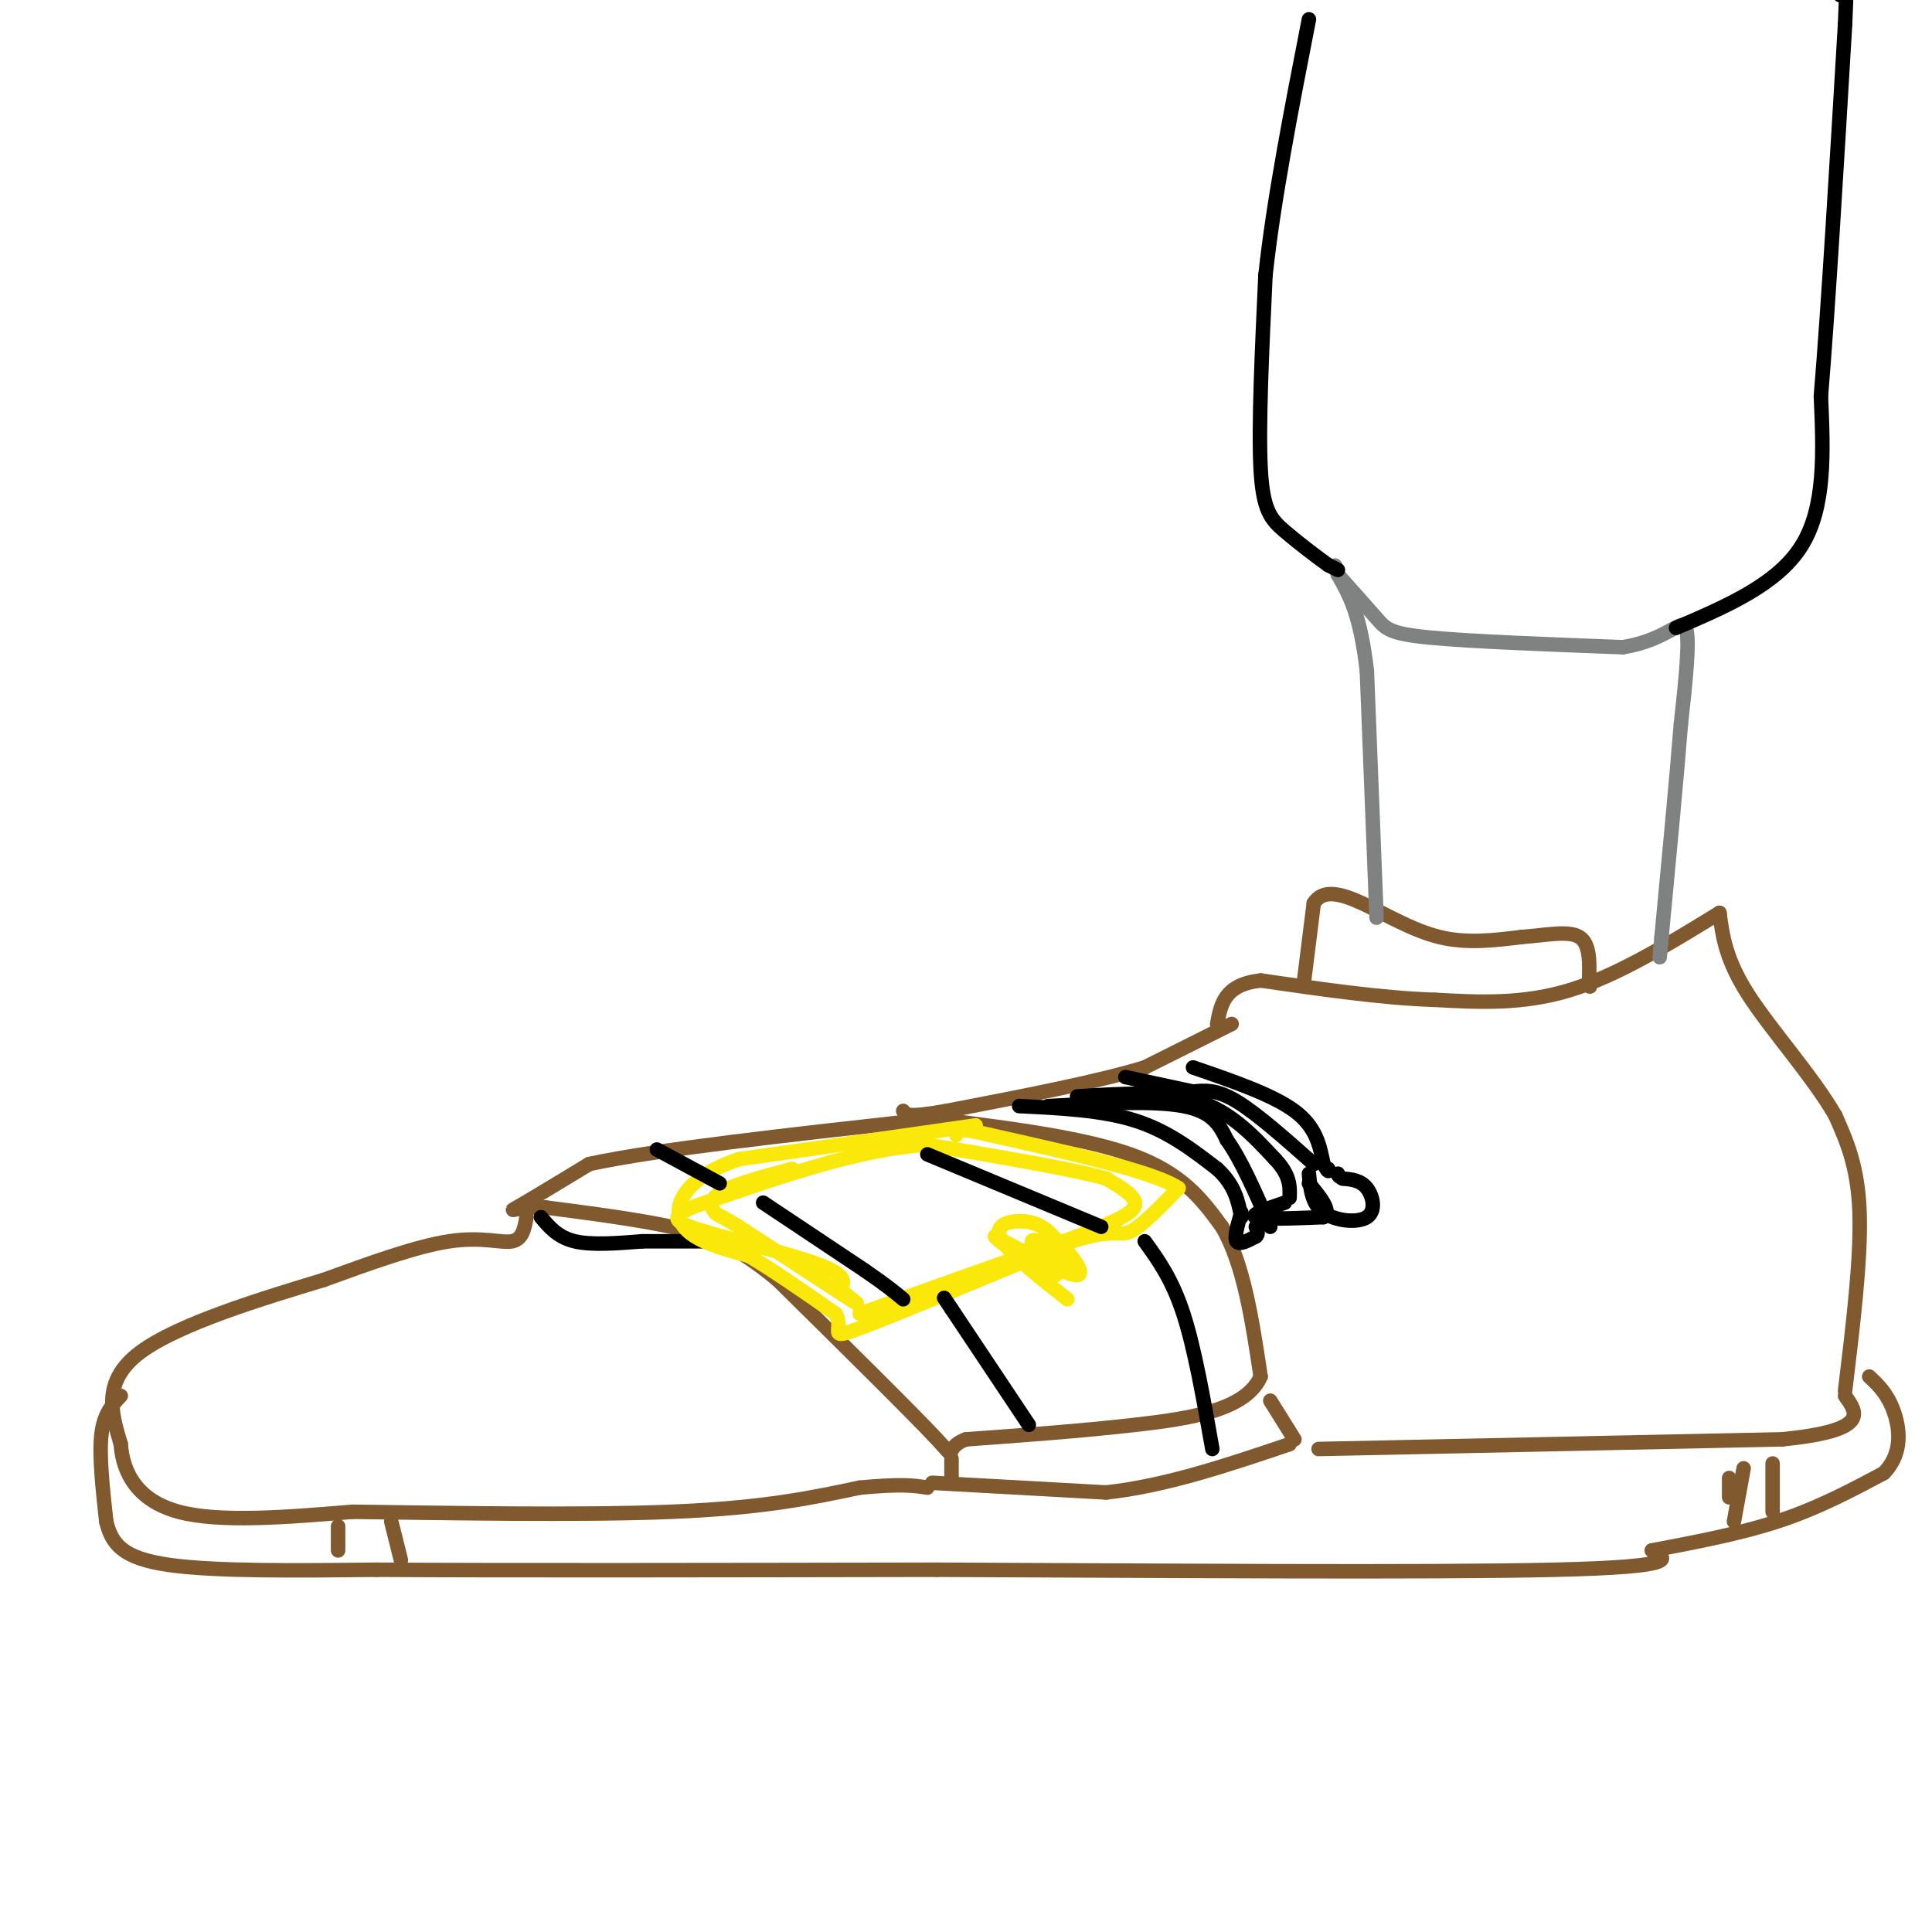 <svg viewBox='0 0 400 400' version='1.1' xmlns='http://www.w3.org/2000/svg' xmlns:xlink='http://www.w3.org/1999/xlink'><g fill='none' stroke='#81592f' stroke-width='3' stroke-linecap='round' stroke-linejoin='round'><path d='M255,212c0.000,0.000 -18.000,9.000 -18,9'/><path d='M237,221c-9.833,3.000 -25.417,6.000 -41,9'/><path d='M196,230c-8.333,1.500 -8.667,0.750 -9,0'/><path d='M188,231c17.583,2.083 35.167,4.167 46,8c10.833,3.833 14.917,9.417 19,15'/><path d='M253,254c4.500,7.667 6.250,19.333 8,31'/><path d='M261,285c-2.978,6.911 -14.422,8.689 -26,10c-11.578,1.311 -23.289,2.156 -35,3'/><path d='M200,298c-5.311,1.933 -1.089,5.267 -6,0c-4.911,-5.267 -18.956,-19.133 -33,-33'/><path d='M161,265c-8.867,-7.400 -14.533,-9.400 -22,-11c-7.467,-1.600 -16.733,-2.800 -26,-4'/><path d='M113,250c-6.044,-0.222 -8.156,1.222 -6,0c2.156,-1.222 8.578,-5.111 15,-9'/><path d='M122,241c13.833,-3.000 40.917,-6.000 68,-9'/><path d='M190,232c12.000,-1.667 8.000,-1.333 4,-1'/><path d='M109,252c-0.400,2.289 -0.800,4.578 -3,5c-2.200,0.422 -6.200,-1.022 -13,0c-6.800,1.022 -16.400,4.511 -26,8'/><path d='M67,265c-12.311,3.733 -30.089,9.067 -38,15c-7.911,5.933 -5.956,12.467 -4,19'/><path d='M25,299c0.444,6.067 3.556,11.733 12,14c8.444,2.267 22.222,1.133 36,0'/><path d='M73,313c18.533,0.222 46.867,0.778 66,0c19.133,-0.778 29.067,-2.889 39,-5'/><path d='M178,308c8.833,-0.833 11.417,-0.417 14,0'/><path d='M197,302c0.000,0.000 0.000,5.000 0,5'/><path d='M193,307c0.000,0.000 36.000,2.000 36,2'/><path d='M229,309c12.333,-1.333 25.167,-5.667 38,-10'/><path d='M268,298c0.000,0.000 -5.000,-8.000 -5,-8'/><path d='M273,300c0.000,0.000 96.000,-2.000 96,-2'/><path d='M369,298c18.167,-1.833 15.583,-5.417 13,-9'/><path d='M382,288c1.667,-13.750 3.333,-27.500 3,-37c-0.333,-9.500 -2.667,-14.750 -5,-20'/><path d='M380,231c-4.511,-7.911 -13.289,-17.689 -18,-25c-4.711,-7.311 -5.356,-12.156 -6,-17'/><path d='M356,189c-10.583,6.500 -21.167,13.000 -31,16c-9.833,3.000 -18.917,2.500 -28,2'/><path d='M297,207c-10.667,-0.333 -23.333,-2.167 -36,-4'/><path d='M261,203c-7.500,0.833 -8.250,4.917 -9,9'/><path d='M270,203c0.000,0.000 2.000,-16.000 2,-16'/><path d='M272,187c1.821,-2.893 5.375,-2.125 10,0c4.625,2.125 10.321,5.607 16,7c5.679,1.393 11.339,0.696 17,0'/><path d='M315,194c5.222,-0.400 9.778,-1.400 12,0c2.222,1.400 2.111,5.200 2,9'/><path d='M329,203c0.333,1.667 0.167,1.333 0,1'/><path d='M25,289c-1.750,1.833 -3.500,3.667 -4,8c-0.500,4.333 0.250,11.167 1,18'/><path d='M22,315c1.133,4.756 3.467,7.644 13,9c9.533,1.356 26.267,1.178 43,1'/><path d='M78,325c26.500,0.167 71.250,0.083 116,0'/><path d='M194,325c45.600,0.178 101.600,0.622 128,0c26.400,-0.622 23.200,-2.311 20,-4'/><path d='M342,321c7.911,-1.511 17.689,-3.289 26,-6c8.311,-2.711 15.156,-6.356 22,-10'/><path d='M390,305c4.089,-4.133 3.311,-9.467 2,-13c-1.311,-3.533 -3.156,-5.267 -5,-7'/><path d='M358,306c0.000,0.000 0.000,4.000 0,4'/><path d='M367,303c0.000,0.000 0.000,10.000 0,10'/><path d='M361,304c0.000,0.000 -2.000,11.000 -2,11'/><path d='M70,316c0.000,0.000 0.000,5.000 0,5'/><path d='M81,315c0.000,0.000 2.000,8.000 2,8'/></g>
<g fill='none' stroke='#000000' stroke-width='3' stroke-linecap='round' stroke-linejoin='round'><path d='M247,221c8.250,2.833 16.500,5.667 21,9c4.500,3.333 5.250,7.167 6,11'/><path d='M274,241c1.167,2.000 1.083,1.500 1,1'/><path d='M223,227c9.083,-0.583 18.167,-1.167 25,1c6.833,2.167 11.417,7.083 16,12'/><path d='M264,240c3.167,3.333 3.083,5.667 3,8'/><path d='M211,229c8.583,0.417 17.167,0.833 24,3c6.833,2.167 11.917,6.083 17,10'/><path d='M252,242c3.667,3.333 4.333,6.667 5,10'/><path d='M257,251c-0.750,2.583 -1.500,5.167 -1,6c0.500,0.833 2.250,-0.083 4,-1'/><path d='M260,256c0.667,-0.500 0.333,-1.250 0,-2'/><path d='M266,249c-3.667,1.250 -7.333,2.500 -6,3c1.333,0.500 7.667,0.250 14,0'/><path d='M274,252c1.833,-1.167 -0.583,-4.083 -3,-7'/><path d='M271,243c0.280,3.101 0.560,6.202 3,8c2.440,1.798 7.042,2.292 9,1c1.958,-1.292 1.274,-4.369 0,-6c-1.274,-1.631 -3.137,-1.815 -5,-2'/><path d='M278,244c-1.000,-0.500 -1.000,-0.750 -1,-1'/><path d='M272,241c-5.917,-5.250 -11.833,-10.500 -16,-13c-4.167,-2.500 -6.583,-2.250 -9,-2'/><path d='M247,226c-3.833,-0.833 -8.917,-1.917 -14,-3'/><path d='M217,229c10.917,-0.583 21.833,-1.167 28,0c6.167,1.167 7.583,4.083 9,7'/><path d='M254,236c3.000,4.167 6.000,11.083 9,18'/><path d='M112,252c1.750,2.083 3.500,4.167 7,5c3.500,0.833 8.750,0.417 14,0'/><path d='M133,257c4.500,0.000 8.750,0.000 13,0'/></g>
<g fill='none' stroke='#fae80b' stroke-width='3' stroke-linecap='round' stroke-linejoin='round'><path d='M202,233c0.000,0.000 -49.000,7.000 -49,7'/><path d='M153,240c-10.911,3.667 -13.689,9.333 -12,13c1.689,3.667 7.844,5.333 14,7'/><path d='M155,260c5.333,3.167 11.667,7.583 18,12'/><path d='M173,272c1.956,3.333 -2.156,5.667 5,3c7.156,-2.667 25.578,-10.333 44,-18'/><path d='M222,257c9.067,-2.844 9.733,-0.956 12,-2c2.267,-1.044 6.133,-5.022 10,-9'/><path d='M244,246c-4.833,-3.333 -21.917,-7.167 -39,-11'/><path d='M205,235c-7.667,-1.833 -7.333,-0.917 -7,0'/><path d='M178,272c0.000,0.000 45.000,-16.000 45,-16'/><path d='M223,256c9.933,-3.822 12.267,-5.378 12,-7c-0.267,-1.622 -3.133,-3.311 -6,-5'/><path d='M229,244c-7.167,-2.000 -22.083,-4.500 -37,-7'/><path d='M192,237c-13.833,0.833 -29.917,6.417 -46,12'/><path d='M146,249c-8.500,2.857 -6.750,4.000 0,6c6.750,2.000 18.500,4.857 24,7c5.500,2.143 4.750,3.571 4,5'/><path d='M174,267c2.089,1.889 5.311,4.111 2,2c-3.311,-2.111 -13.156,-8.556 -23,-15'/><path d='M153,254c-4.571,-2.821 -4.500,-2.375 -5,-3c-0.500,-0.625 -1.571,-2.321 1,-4c2.571,-1.679 8.786,-3.339 15,-5'/><path d='M221,269c-6.444,-5.067 -12.889,-10.133 -14,-13c-1.111,-2.867 3.111,-3.533 6,-3c2.889,0.533 4.444,2.267 6,4'/><path d='M219,257c2.578,2.533 6.022,6.867 4,7c-2.022,0.133 -9.511,-3.933 -17,-8'/><path d='M206,256c0.362,0.922 9.767,7.226 12,8c2.233,0.774 -2.707,-3.984 -4,-6c-1.293,-2.016 1.059,-1.290 3,0c1.941,1.290 3.470,3.145 5,5'/><path d='M222,263c-0.833,0.167 -5.417,-1.917 -10,-4'/></g>
<g fill='none' stroke='#808282' stroke-width='3' stroke-linecap='round' stroke-linejoin='round'><path d='M285,190c0.000,0.000 -2.000,-51.000 -2,-51'/><path d='M283,139c-1.333,-11.833 -3.667,-15.917 -6,-20'/><path d='M277,119c-1.000,-3.333 -0.500,-1.667 0,0'/><path d='M277,119c3.044,3.400 6.089,6.800 8,9c1.911,2.200 2.689,3.200 11,4c8.311,0.800 24.156,1.400 40,2'/><path d='M336,134c9.156,-1.467 12.044,-6.133 13,-4c0.956,2.133 -0.022,11.067 -1,20'/><path d='M348,150c-0.833,10.667 -2.417,27.333 -4,44'/><path d='M344,194c-0.667,7.333 -0.333,3.667 0,0'/></g>
<g fill='none' stroke='#000000' stroke-width='3' stroke-linecap='round' stroke-linejoin='round'><path d='M277,118c0.000,0.000 -2.000,-1.000 -2,-1'/><path d='M275,117c-2.036,-1.440 -6.125,-4.542 -9,-7c-2.875,-2.458 -4.536,-4.274 -5,-13c-0.464,-8.726 0.268,-24.363 1,-40'/><path d='M262,57c1.667,-15.500 5.333,-34.250 9,-53'/><path d='M347,130c10.500,-4.500 21.000,-9.000 26,-17c5.000,-8.000 4.500,-19.500 4,-31'/><path d='M377,82c1.500,-18.000 3.250,-47.500 5,-77'/><path d='M382,5c0.667,-13.833 -0.167,-9.917 -1,-6'/><path d='M158,249c0.000,0.000 21.000,14.000 21,14'/><path d='M179,263c4.833,3.333 6.417,4.667 8,6'/><path d='M192,239c0.000,0.000 36.000,15.000 36,15'/><path d='M237,257c2.833,3.917 5.667,7.833 8,15c2.333,7.167 4.167,17.583 6,28'/><path d='M213,295c0.000,0.000 -16.000,-24.000 -16,-24'/><path d='M197,271c-2.667,-4.000 -1.333,-2.000 0,0'/><path d='M149,245c0.000,0.000 -13.000,-7.000 -13,-7'/></g>
</svg>